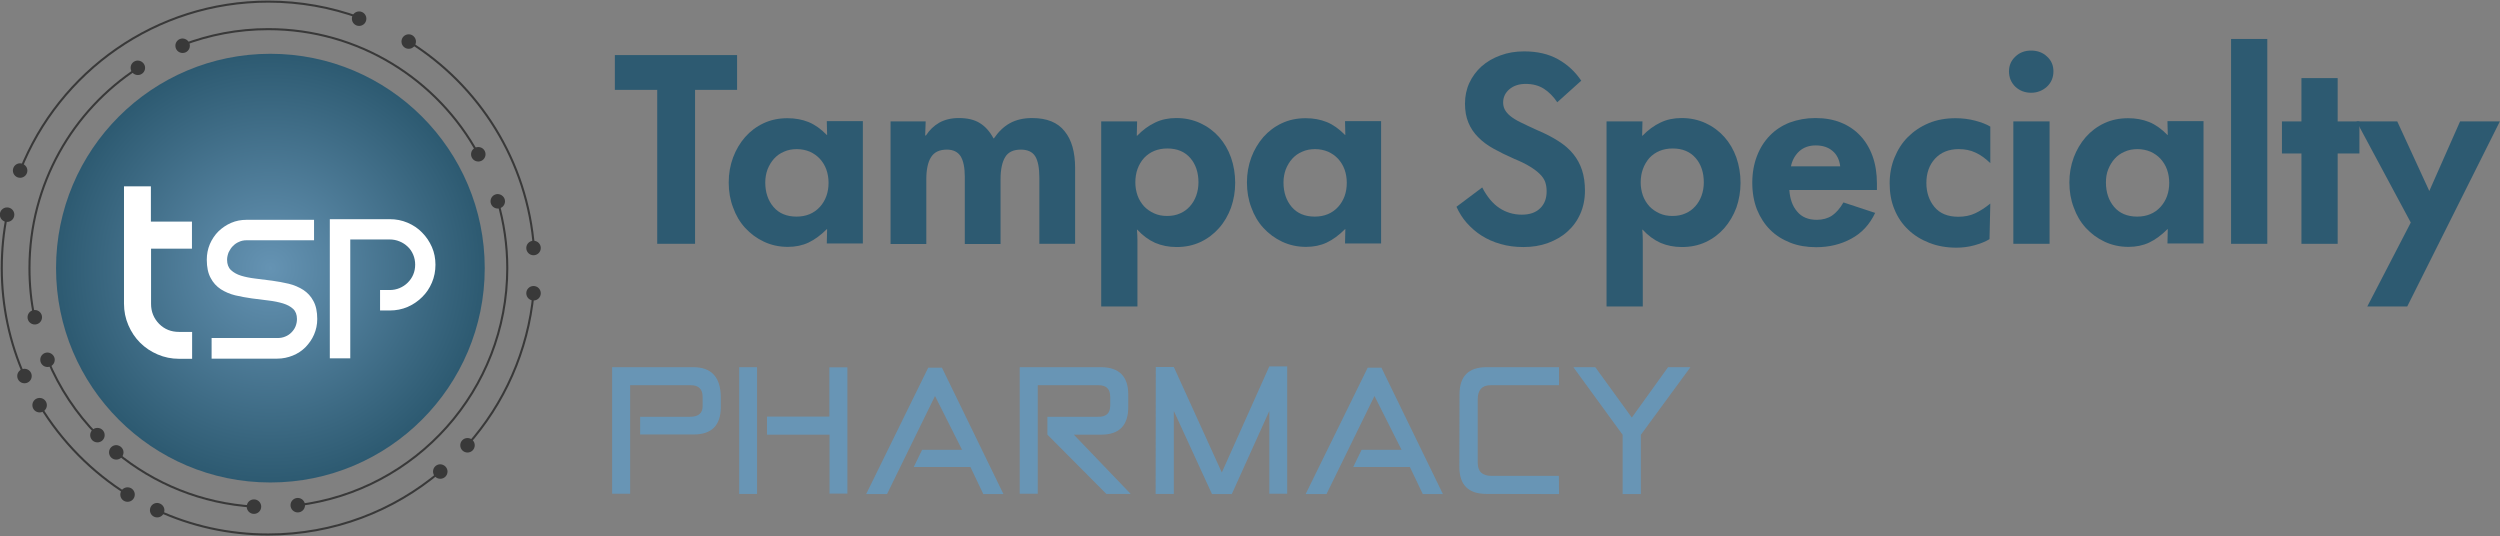 <?xml version="1.0" encoding="utf-8"?>
<!-- Generator: Adobe Illustrator 27.8.1, SVG Export Plug-In . SVG Version: 6.00 Build 0)  -->
<svg version="1.1" id="Layer_1" xmlns="http://www.w3.org/2000/svg" xmlns:xlink="http://www.w3.org/1999/xlink" x="0px" y="0px"
	 viewBox="0 0 1552.4 333" style="enable-background:new 0 0 1552.4 333;" xml:space="preserve">
<rect x="0" y="0" width="1552.4" height="333" fill="#808080" stroke="none"/>
<style type="text/css">
	.st0{fill:none;stroke:#393939;stroke-width:1.297;stroke-miterlimit:10;}
	.st1{fill:#393939;}
	.st2{fill:url(#SVGID_1_);}
	.st3{fill:#FFFFFF;}
	.st4{fill:#2D5A71;}
	.st5{fill:#6895B5;}
</style>
<g>
	<g>
		<path class="st0" d="M21.4,197c-2.1-9.8-3.1-20-3.1-30.5c0-52.1,26.8-97.9,67.4-124.3"/>
		<path class="st0" d="M60.5,270.2c-13.1-13.4-23.6-29.2-30.9-46.7"/>
		<path class="st0" d="M157.7,314.6c-32.4-1.9-62-14.2-85.5-33.6"/>
		<path class="st0" d="M309.1,125c3.8,13.2,5.9,27.1,5.9,41.5c0,75.7-56.7,138.2-130,147.2"/>
		<path class="st0" d="M113.4,27.9c16.5-6.3,34.4-9.8,53.2-9.8c56.3,0,105.3,31.4,130.4,77.6"/>
		<path class="st0" d="M331.3,182.1c-3.4,36-18.3,68.7-41,94.2"/>
		<path class="st0" d="M253.8,25.8c43.7,27.2,73.9,74.2,77.8,128.5"/>
		<path class="st0" d="M12.5,105.9C36.7,44.5,96.6,1,166.6,1c19.8,0,38.8,3.5,56.5,9.9"/>
		<path class="st0" d="M15.2,233.5c-9.1-20.5-14.1-43.1-14.1-67c0-11.4,1.1-22.5,3.3-33.2"/>
		<path class="st0" d="M79.3,307.1c-22.3-13.9-41.1-33-54.7-55.5"/>
		<path class="st0" d="M273.4,292.8c-28.8,24.4-66.1,39.1-106.9,39.1c-24.6,0-48-5.4-68.9-15"/>
		<path class="st1" d="M34,223.4c0,2.5-2,4.5-4.5,4.5c-2.5,0-4.5-2-4.5-4.5c0-2.5,2-4.5,4.5-4.5C32,219,34,221,34,223.4z"/>
		<path class="st1" d="M19.7,233.5c0,2.5-2,4.5-4.5,4.5c-2.5,0-4.5-2-4.5-4.5c0-2.5,2-4.5,4.5-4.5C17.7,229,19.7,231,19.7,233.5z"/>
		<path class="st1" d="M26.1,197c0,2.5-2,4.5-4.5,4.5c-2.5,0-4.5-2-4.5-4.5c0-2.5,2-4.5,4.5-4.5C24.1,192.5,26.1,194.5,26.1,197z"/>
		<path class="st1" d="M8.9,133.3c0,2.5-2,4.5-4.5,4.5s-4.5-2-4.5-4.5c0-2.5,2-4.5,4.5-4.5S8.9,130.8,8.9,133.3z"/>
		<path class="st1" d="M17,105.9c0,2.5-2,4.5-4.5,4.5c-2.5,0-4.5-2-4.5-4.5c0-2.5,2-4.5,4.5-4.5C15,101.5,17,103.5,17,105.9z"/>
		<path class="st1" d="M90.1,42.1c0,2.5-2,4.5-4.5,4.5c-2.5,0-4.5-2-4.5-4.5c0-2.5,2-4.5,4.5-4.5C88.1,37.7,90.1,39.7,90.1,42.1z"/>
		<path class="st1" d="M117.9,28.4c0,2.5-2,4.5-4.5,4.5c-2.5,0-4.5-2-4.5-4.5c0-2.5,2-4.5,4.5-4.5C115.9,24,117.9,26,117.9,28.4z"/>
		<path class="st1" d="M227.5,11.6c0,2.5-2,4.5-4.5,4.5c-2.5,0-4.5-2-4.5-4.5c0-2.5,2-4.5,4.5-4.5C225.5,7.1,227.5,9.1,227.5,11.6z"
			/>
		<path class="st1" d="M301.5,95.8c0,2.5-2,4.5-4.5,4.5c-2.5,0-4.5-2-4.5-4.5c0-2.5,2-4.5,4.5-4.5C299.5,91.3,301.5,93.3,301.5,95.8
			z"/>
		<path class="st1" d="M258.3,25.8c0,2.5-2,4.5-4.5,4.5s-4.5-2-4.5-4.5c0-2.5,2-4.5,4.5-4.5S258.3,23.4,258.3,25.8z"/>
		<path class="st1" d="M313.6,125c0,2.5-2,4.5-4.5,4.5c-2.5,0-4.5-2-4.5-4.5c0-2.5,2-4.5,4.5-4.5C311.6,120.6,313.6,122.6,313.6,125
			z"/>
		<path class="st1" d="M335.8,154c0,2.5-2,4.5-4.5,4.5s-4.5-2-4.5-4.5c0-2.5,2-4.5,4.5-4.5S335.8,151.5,335.8,154z"/>
		<path class="st1" d="M335.8,182.1c0,2.5-2,4.5-4.5,4.5s-4.5-2-4.5-4.5c0-2.5,2-4.5,4.5-4.5S335.8,179.6,335.8,182.1z"/>
		<path class="st1" d="M65,270.2c0,2.5-2,4.5-4.5,4.5c-2.5,0-4.5-2-4.5-4.5c0-2.5,2-4.5,4.5-4.5C63,265.7,65,267.7,65,270.2z"/>
		<path class="st1" d="M76.7,280.9c0,2.5-2,4.5-4.5,4.5c-2.5,0-4.5-2-4.5-4.5s2-4.5,4.5-4.5C74.7,276.5,76.7,278.5,76.7,280.9z"/>
		<path class="st1" d="M83.7,307.1c0,2.5-2,4.5-4.5,4.5c-2.5,0-4.5-2-4.5-4.5c0-2.5,2-4.5,4.5-4.5C81.7,302.6,83.7,304.6,83.7,307.1
			z"/>
		<path class="st1" d="M29.1,251.6c0,2.5-2,4.5-4.5,4.5c-2.5,0-4.5-2-4.5-4.5c0-2.5,2-4.5,4.5-4.5C27.1,247.1,29.1,249.1,29.1,251.6
			z"/>
		<path class="st1" d="M162.2,314.6c0,2.5-2,4.5-4.5,4.5c-2.5,0-4.5-2-4.5-4.5c0-2.5,2-4.5,4.5-4.5
			C160.2,310.1,162.2,312.1,162.2,314.6z"/>
		<path class="st1" d="M102.1,316.8c0,2.5-2,4.5-4.5,4.5c-2.5,0-4.5-2-4.5-4.5c0-2.5,2-4.5,4.5-4.5
			C100.1,312.4,102.1,314.4,102.1,316.8z"/>
		<path class="st1" d="M189.4,313.7c0,2.5-2,4.5-4.5,4.5c-2.5,0-4.5-2-4.5-4.5c0-2.5,2-4.5,4.5-4.5
			C187.4,309.2,189.4,311.2,189.4,313.7z"/>
		<path class="st1" d="M294.8,276.5c0,2.5-2,4.5-4.5,4.5c-2.5,0-4.5-2-4.5-4.5c0-2.5,2-4.5,4.5-4.5C292.8,272,294.8,274,294.8,276.5
			z"/>
		<path class="st1" d="M277.9,292.8c0,2.5-2,4.5-4.5,4.5c-2.5,0-4.5-2-4.5-4.5c0-2.5,2-4.5,4.5-4.5
			C275.9,288.4,277.9,290.4,277.9,292.8z"/>
	</g>
	<radialGradient id="SVGID_1_" cx="167.895" cy="166.478" r="133.072" gradientUnits="userSpaceOnUse">
		<stop  offset="0" style="stop-color:#6593B3"/>
		<stop  offset="1" style="stop-color:#2D5A71"/>
	</radialGradient>
	<circle class="st2" cx="167.9" cy="166.5" r="133.1"/>
	<g>
		<path class="st3" d="M119.3,154.4H93.8v34.3c0,4.9,1.7,9,5,12.4c3.4,3.4,7.5,5,12.4,5h8.1v16.7h-8.1c-4.7,0-9.1-0.9-13.3-2.7
			c-4.2-1.8-7.8-4.2-10.9-7.3c-3.1-3.1-5.5-6.7-7.3-10.9c-1.8-4.2-2.7-8.6-2.7-13.3v-72.9h16.7v21.9h25.5V154.4z"/>
		<path class="st3" d="M131.6,209.9h40.8c1.7,0,3.3-0.3,4.7-0.9c1.5-0.6,2.7-1.4,3.8-2.5c1.1-1.1,2-2.3,2.6-3.8
			c0.6-1.5,0.9-3,0.9-4.6c0-2.7-0.8-4.8-2.4-6.3c-1.6-1.5-3.7-2.6-6.3-3.4c-2.7-0.8-5.6-1.4-9-1.8s-6.8-0.8-10.3-1.3
			c-3.5-0.5-6.9-1.1-10.3-1.9c-3.3-0.8-6.3-2.1-9-3.8c-2.7-1.8-4.8-4.1-6.3-7c-1.6-2.9-2.4-6.7-2.4-11.3c0-3.4,0.6-6.6,1.9-9.7
			c1.3-3,3.1-5.7,5.3-7.9c2.3-2.2,4.9-4,7.9-5.3c3-1.3,6.2-1.9,9.6-1.9h41.9v12.7h-41.9c-1.7,0-3.3,0.3-4.7,1
			c-1.5,0.6-2.7,1.5-3.8,2.6c-1.1,1.1-1.9,2.4-2.6,3.8c-0.6,1.5-1,3.1-1,4.7c0,2.7,0.8,4.9,2.4,6.4c1.6,1.5,3.7,2.7,6.3,3.5
			c2.6,0.8,5.6,1.4,9,1.8c3.3,0.4,6.8,0.8,10.3,1.3c3.5,0.5,6.9,1.1,10.3,1.9c3.3,0.8,6.3,2.1,9,3.8c2.6,1.7,4.8,4,6.3,6.9
			c1.6,2.9,2.4,6.6,2.4,11.2c0,3.5-0.7,6.7-2,9.7c-1.3,3-3.1,5.5-5.3,7.8c-2.2,2.2-4.9,4-7.9,5.2c-3,1.2-6.2,1.9-9.6,1.9h-40.8
			V209.9z"/>
		<path class="st3" d="M204.8,222.6v-86.5H242c3.9,0,7.6,0.7,11.1,2.2c3.5,1.5,6.5,3.5,9,6.1c2.6,2.6,4.6,5.6,6.1,9
			c1.5,3.4,2.2,7.1,2.2,11c0,3.9-0.7,7.6-2.2,11.1c-1.5,3.5-3.5,6.5-6.1,9c-2.6,2.6-5.6,4.6-9,6.1c-3.5,1.5-7.2,2.2-11.1,2.2h-6
			v-12.7h6c2.1,0,4.2-0.4,6.1-1.2c1.9-0.8,3.6-1.9,5.1-3.4c1.5-1.5,2.6-3.1,3.4-5c0.8-1.9,1.2-3.9,1.2-6.2c0-2.1-0.4-4.2-1.2-6.1
			c-0.8-1.9-1.9-3.6-3.4-5c-1.5-1.4-3.1-2.5-5.1-3.3c-1.9-0.8-4-1.2-6.1-1.2h-24.5v73.8H204.8z"/>
	</g>
	<g>
		<path class="st4" d="M381.8,34.2h75.9v21.6h-26.1v95.6h-23.5V55.8h-26.3V34.2z"/>
		<path class="st4" d="M452.5,113.3c0-5.5,0.9-10.6,2.7-15.5c1.8-4.8,4.3-9,7.5-12.7c3.2-3.6,7-6.5,11.5-8.6
			c4.5-2.1,9.4-3.1,14.8-3.1c4.8,0,9.1,0.8,13.1,2.4c3.9,1.6,7.7,4.3,11.3,8h0.2l-0.2-8.6h22.4v76h-22.4l0.2-8.9h-0.2
			c-3.7,3.7-7.5,6.5-11.3,8.3c-3.8,1.8-8.1,2.7-12.9,2.7c-5.4,0-10.3-1.1-14.8-3.2c-4.5-2.1-8.4-5-11.7-8.6
			c-3.3-3.6-5.8-7.9-7.5-12.7C453.4,124.1,452.5,118.9,452.5,113.3z M475.2,113.3c0,6.1,1.7,11.2,5.1,15.2c3.4,4,8.2,6,14.3,6
			c6,0,10.8-2,14.5-6c3.6-4,5.4-9,5.4-15c0-3-0.5-5.8-1.4-8.3c-0.9-2.5-2.3-4.7-4-6.6c-1.8-1.9-3.8-3.3-6.2-4.4
			c-2.4-1-5.1-1.6-8.1-1.6c-2.9,0-5.6,0.5-8,1.6c-2.4,1-4.5,2.5-6.2,4.4c-1.7,1.9-3,4.1-4,6.6C475.7,107.7,475.2,110.4,475.2,113.3z
			"/>
		<path class="st4" d="M552.9,75.4h21.9l-0.3,8.7h0.5c2.1-3.3,4.8-5.9,8.2-7.9c3.4-1.9,7.4-2.9,12.2-2.9c5.3,0,9.6,1,13,3.1
			c3.4,2.1,6.2,5.2,8.5,9.5h0.3c2.8-4.1,6.1-7.3,9.9-9.4c3.8-2.1,8.4-3.2,13.8-3.2c9.1,0,15.9,2.7,20.2,8.2c4.4,5.4,6.5,13,6.5,22.8
			v47.1h-22.2v-41c0-6.2-0.9-10.7-2.6-13.4c-1.7-2.7-4.7-4.1-8.9-4.1c-4.6,0-7.8,1.5-9.7,4.6c-1.9,3.1-2.9,7.7-2.9,13.9v40.1h-22.2
			v-41.8c0-5.7-0.9-9.9-2.6-12.7c-1.8-2.7-4.6-4.1-8.5-4.1c-4.6,0-7.8,1.5-9.8,4.6c-2,3.1-3,7.7-3,13.9v40.1h-22.2V75.4z"/>
		<path class="st4" d="M706.1,75.4l-0.2,8.9h0.2c3.5-3.6,7.3-6.4,11.2-8.2c3.9-1.9,8.3-2.8,13.1-2.8c5.5,0,10.5,1.1,15,3.2
			c4.5,2.1,8.4,5,11.6,8.6c3.2,3.6,5.7,7.9,7.4,12.7c1.7,4.9,2.6,10.1,2.6,15.7c0,5.5-0.9,10.6-2.6,15.5c-1.8,4.8-4.2,9-7.5,12.7
			c-3.2,3.6-7,6.5-11.5,8.6c-4.5,2.1-9.4,3.1-14.8,3.1c-4.9,0-9.3-0.9-13.3-2.6c-4-1.8-7.7-4.5-11.1-8.2h-0.2
			c0.2,2.4,0.3,4.6,0.3,6.5c0,2,0,4,0,6.1v35.1h-22.5V75.4H706.1z M705,113.3c0,2.9,0.5,5.6,1.4,8.2c0.9,2.5,2.3,4.7,4,6.6
			c1.8,1.9,3.9,3.3,6.3,4.4c2.4,1.1,5.1,1.6,8,1.6c3,0,5.7-0.5,8.1-1.6c2.4-1,4.4-2.5,6.1-4.4c1.7-1.9,3-4.1,3.9-6.6
			c0.9-2.5,1.4-5.3,1.4-8.2c0-6.2-1.7-11.3-5.1-15.2c-3.4-3.9-8.1-5.9-14.2-5.9c-6,0-10.8,2-14.5,5.9
			C706.8,102.2,705,107.2,705,113.3z"/>
		<path class="st4" d="M774.3,113.3c0-5.5,0.9-10.6,2.7-15.5c1.8-4.8,4.3-9,7.5-12.7c3.2-3.6,7-6.5,11.5-8.6
			c4.5-2.1,9.4-3.1,14.8-3.1c4.8,0,9.1,0.8,13.1,2.4c3.9,1.6,7.7,4.3,11.3,8h0.2l-0.2-8.6h22.4v76h-22.4l0.2-8.9h-0.2
			c-3.7,3.7-7.5,6.5-11.3,8.3c-3.8,1.8-8.1,2.7-12.9,2.7c-5.4,0-10.3-1.1-14.8-3.2c-4.5-2.1-8.4-5-11.7-8.6
			c-3.3-3.6-5.8-7.9-7.5-12.7C775.2,124.1,774.3,118.9,774.3,113.3z M797,113.3c0,6.1,1.7,11.2,5.1,15.2c3.4,4,8.2,6,14.3,6
			c6,0,10.8-2,14.5-6c3.6-4,5.4-9,5.4-15c0-3-0.5-5.8-1.4-8.3c-0.9-2.5-2.3-4.7-4-6.6c-1.8-1.9-3.8-3.3-6.2-4.4
			c-2.4-1-5.1-1.6-8.1-1.6c-2.9,0-5.6,0.5-8,1.6c-2.4,1-4.5,2.5-6.2,4.4c-1.7,1.9-3,4.1-4,6.6C797.5,107.7,797,110.4,797,113.3z"/>
		<path class="st4" d="M904.4,128.4l16-12c3,5.8,6.6,10.1,10.7,12.8c4.1,2.7,8.8,4.1,13.8,4.1c5,0,8.8-1.3,11.5-4
			c2.7-2.6,4-6.1,4-10.5c0-2.2-0.3-4.1-0.9-5.8s-1.7-3.3-3.3-4.9s-3.6-3.1-6.2-4.7c-2.6-1.6-5.9-3.2-9.8-4.8
			c-4.8-2.1-9-4.2-12.8-6.3c-3.8-2.1-7-4.5-9.6-7.2c-2.6-2.6-4.6-5.6-6-9c-1.4-3.4-2.1-7.3-2.1-11.7c0-4.7,0.9-9,2.7-12.9
			c1.8-3.9,4.4-7.4,7.6-10.3c3.3-2.9,7.2-5.2,11.7-6.8c4.5-1.7,9.4-2.5,14.7-2.5c8.2,0,15.2,1.6,21.1,4.9
			c5.9,3.3,10.6,7.7,14.4,13.3l-14.9,13.4c-2.4-3.6-5.2-6.4-8.3-8.4c-3.2-2-6.9-3-11.3-3c-4.1,0-7.5,1.1-10.1,3.3
			c-2.6,2.2-3.9,5-3.9,8.2c0,1.6,0.3,3,1,4.4c0.7,1.3,1.8,2.7,3.4,4c1.6,1.3,3.8,2.7,6.5,4c2.7,1.3,6,2.9,10,4.7
			c5.2,2.2,9.7,4.5,13.4,6.9c3.8,2.4,6.9,5.1,9.3,8.1c2.4,3,4.2,6.3,5.4,10c1.2,3.7,1.8,8,1.8,12.7c0,5.3-1,10.1-2.9,14.4
			c-1.9,4.3-4.6,8-8,11c-3.4,3.1-7.5,5.4-12.1,7.1c-4.7,1.7-9.7,2.5-15.2,2.5c-5.1,0-9.8-0.6-14.2-1.9c-4.4-1.2-8.3-3-11.8-5.2
			c-3.5-2.2-6.5-4.9-9.2-7.9C908.2,135.5,906.1,132.1,904.4,128.4z"/>
		<path class="st4" d="M1019.9,75.4l-0.2,8.9h0.2c3.5-3.6,7.3-6.4,11.2-8.2c3.9-1.9,8.3-2.8,13.1-2.8c5.5,0,10.5,1.1,15,3.2
			c4.5,2.1,8.4,5,11.6,8.6c3.2,3.6,5.7,7.9,7.4,12.7c1.7,4.9,2.6,10.1,2.6,15.7c0,5.5-0.9,10.6-2.6,15.5c-1.8,4.8-4.3,9-7.5,12.7
			c-3.2,3.6-7,6.5-11.5,8.6c-4.5,2.1-9.4,3.1-14.8,3.1c-4.9,0-9.3-0.9-13.3-2.6c-4-1.8-7.7-4.5-11.1-8.2h-0.2
			c0.2,2.4,0.3,4.6,0.3,6.5c0,2,0,4,0,6.1v35.1h-22.5V75.4H1019.9z M1018.8,113.3c0,2.9,0.5,5.6,1.4,8.2c0.9,2.5,2.3,4.7,4,6.6
			c1.8,1.9,3.9,3.3,6.3,4.4c2.4,1.1,5.1,1.6,8,1.6c3,0,5.7-0.5,8.1-1.6c2.4-1,4.4-2.5,6.1-4.4c1.7-1.9,3-4.1,3.9-6.6
			c0.9-2.5,1.4-5.3,1.4-8.2c0-6.2-1.7-11.3-5.1-15.2c-3.4-3.9-8.1-5.9-14.2-5.9c-6,0-10.8,2-14.5,5.9
			C1020.7,102.2,1018.8,107.2,1018.8,113.3z"/>
		<path class="st4" d="M1127.2,73.3c5.9,0,11.2,0.9,15.9,2.8c4.7,1.9,8.7,4.6,12,8.1c3.3,3.5,5.9,7.8,7.7,12.8
			c1.8,5,2.7,10.7,2.7,17v4h-54.4c0.4,5.6,2,10.1,4.9,13.4c2.8,3.4,6.9,5.1,12.2,5.1c3.6,0,6.8-0.9,9.4-2.6c2.6-1.8,5-4.5,7.1-8.2
			l19.7,6.5c-3.4,7.2-8.3,12.5-14.8,16c-6.4,3.5-13.7,5.3-21.8,5.3c-5.9,0-11.3-0.9-16.1-2.8c-4.8-1.9-9-4.5-12.5-8
			c-3.5-3.5-6.2-7.7-8.2-12.6c-1.9-4.9-2.9-10.4-2.9-16.6c0-6.1,1-11.7,2.9-16.6c1.9-5,4.6-9.2,8-12.7c3.4-3.5,7.5-6.2,12.3-8.1
			C1116.3,74.3,1121.5,73.3,1127.2,73.3z M1112.1,103.3h30.6c-0.5-4.1-2.1-7.4-4.8-9.6c-2.7-2.3-6.2-3.4-10.4-3.4
			c-4.1,0-7.5,1.2-10.2,3.6C1114.7,96.3,1112.9,99.4,1112.1,103.3z"/>
		<path class="st4" d="M1173.4,113.8c0-5.7,1-11,3-15.9c2-4.9,4.7-9.2,8.3-12.8c3.6-3.6,7.9-6.5,12.9-8.6c5-2.1,10.6-3.1,16.7-3.1
			c4.2,0,8.3,0.5,12.1,1.5c3.8,1,7,2.2,9.5,3.7v22.7c-3-2.9-6-5.1-9.1-6.5c-3.1-1.5-6.6-2.2-10.5-2.2c-6.2,0-11.1,2-14.7,5.9
			c-3.6,3.9-5.4,9-5.4,15.1c0,5.9,1.7,10.9,5,14.9c3.3,4,8.2,6.1,14.8,6.1c3.9,0,7.4-0.7,10.4-2.1c3-1.4,6.2-3.4,9.5-6.1l-0.5,22.1
			c-2.6,1.6-5.7,2.8-9.3,3.8c-3.6,1-7.4,1.5-11.2,1.5c-6.2,0-11.9-1-16.9-3c-5.1-2-9.5-4.7-13.1-8.2c-3.7-3.5-6.5-7.6-8.5-12.5
			C1174.3,125.1,1173.4,119.7,1173.4,113.8z"/>
		<path class="st4" d="M1247.5,44.3c0-3.6,1.3-6.7,4-9.2c2.6-2.5,5.9-3.7,9.7-3.7c3.9,0,7.3,1.2,9.9,3.7c2.7,2.4,4,5.5,4,9.2
			c0,3.9-1.4,7.1-4.1,9.6c-2.7,2.4-6,3.7-9.7,3.7c-3.8,0-7.1-1.2-9.8-3.7C1248.9,51.4,1247.5,48.2,1247.5,44.3z M1272.7,75.4v76
			h-22.5v-76H1272.7z"/>
		<path class="st4" d="M1285,113.3c0-5.5,0.9-10.6,2.7-15.5c1.8-4.8,4.3-9,7.5-12.7c3.2-3.6,7-6.5,11.5-8.6
			c4.5-2.1,9.4-3.1,14.8-3.1c4.8,0,9.1,0.8,13.1,2.4c3.9,1.6,7.7,4.3,11.3,8h0.2l-0.2-8.6h22.4v76h-22.4l0.2-8.9h-0.2
			c-3.7,3.7-7.5,6.5-11.3,8.3c-3.8,1.8-8.1,2.7-12.9,2.7c-5.4,0-10.3-1.1-14.8-3.2c-4.5-2.1-8.4-5-11.7-8.6
			c-3.3-3.6-5.8-7.9-7.5-12.7C1285.9,124.1,1285,118.9,1285,113.3z M1307.7,113.3c0,6.1,1.7,11.2,5.1,15.2c3.4,4,8.2,6,14.3,6
			c6,0,10.8-2,14.5-6c3.6-4,5.4-9,5.4-15c0-3-0.5-5.8-1.4-8.3c-0.9-2.5-2.3-4.7-4-6.6c-1.8-1.9-3.8-3.3-6.2-4.4
			c-2.4-1-5.1-1.6-8.1-1.6c-2.9,0-5.6,0.5-8,1.6c-2.4,1-4.5,2.5-6.2,4.4c-1.7,1.9-3,4.1-4,6.6
			C1308.1,107.7,1307.7,110.4,1307.7,113.3z"/>
		<path class="st4" d="M1385.4,151.4V24.2h22.5v127.2H1385.4z"/>
		<path class="st4" d="M1429.1,75.4V48.5h22.5v26.9h13.5v19.9h-13.5v56.1h-22.5V95.3H1417V75.4H1429.1z"/>
		<path class="st4" d="M1488.6,75.4l19.9,43.2l19.1-43.2h24.7l-57.5,114.9H1470l27-52.1l-33.7-62.8H1488.6z"/>
	</g>
	<g>
		<path class="st5" d="M391.3,306.6h-11.2V228h50.6c11.2,0.1,16.8,6.3,16.9,18.7v6.2c-0.1,11.3-5.7,16.9-16.9,16.9h-33.2v-11h31
			c5.2,0,7.8-2.2,7.8-6.6v-5.8c0-4.8-2.5-7.2-7.4-7.2h-37.6V306.6z"/>
		<path class="st5" d="M470.1,306.7h-11.1V228h11.1V306.7z M476.2,258.7H515v-30.6h11.2v78.4h-11.1v-36.6h-38.8V258.7z"/>
		<path class="st5" d="M537.9,306.7l38.5-78.4h8.5l38.2,78.5h-12.5l-8-16.8h-35.2l5.2-10.7h24.8l-16.8-33.4l-29.8,60.9H537.9z"/>
		<path class="st5" d="M650.4,269.9v-11.1h31.2c5.2,0.2,7.8-2.1,7.8-7v-5.4c0-4.8-2.4-7.2-7.2-7.2h-37.8v67.4h-11.2V228h50.6
			c11.2,0.1,16.8,5.8,16.8,16.9v7.9c0,11.4-5.6,17.1-16.8,17.1h-17l35.3,36.8H687L650.4,269.9z"/>
		<path class="st5" d="M752.6,306.8l-23.7-51.6v51.5h-11.3l0.1-78.8h11.2l29.8,65.5l29.5-65.9h11.1v79.1h-11.1v-51.4l-23.3,51.6
			H752.6z"/>
		<path class="st5" d="M810.8,306.7l38.5-78.4h8.5l38.2,78.5h-12.5l-8-16.8h-35.2l5.2-10.7h24.8l-16.8-33.4l-29.8,60.9H810.8z"/>
		<path class="st5" d="M968.1,239.2h-42.5c-5.4,0-8,3-8,8.8v39.3c0,5.5,2.8,8.2,8.6,8.2H968l0.1,11.3l-45.1-0.1
			c-11.2,0-16.8-5.6-16.8-16.8l0.1-45c0-11.3,5.6-16.9,16.8-16.9h45L968.1,239.2z"/>
		<path class="st5" d="M1018.8,306.8h-11.2V270L977,228h13.6l22.7,31.3l22.5-31.3h13.9l-30.8,42V306.8z"/>
	</g>
</g>
</svg>
